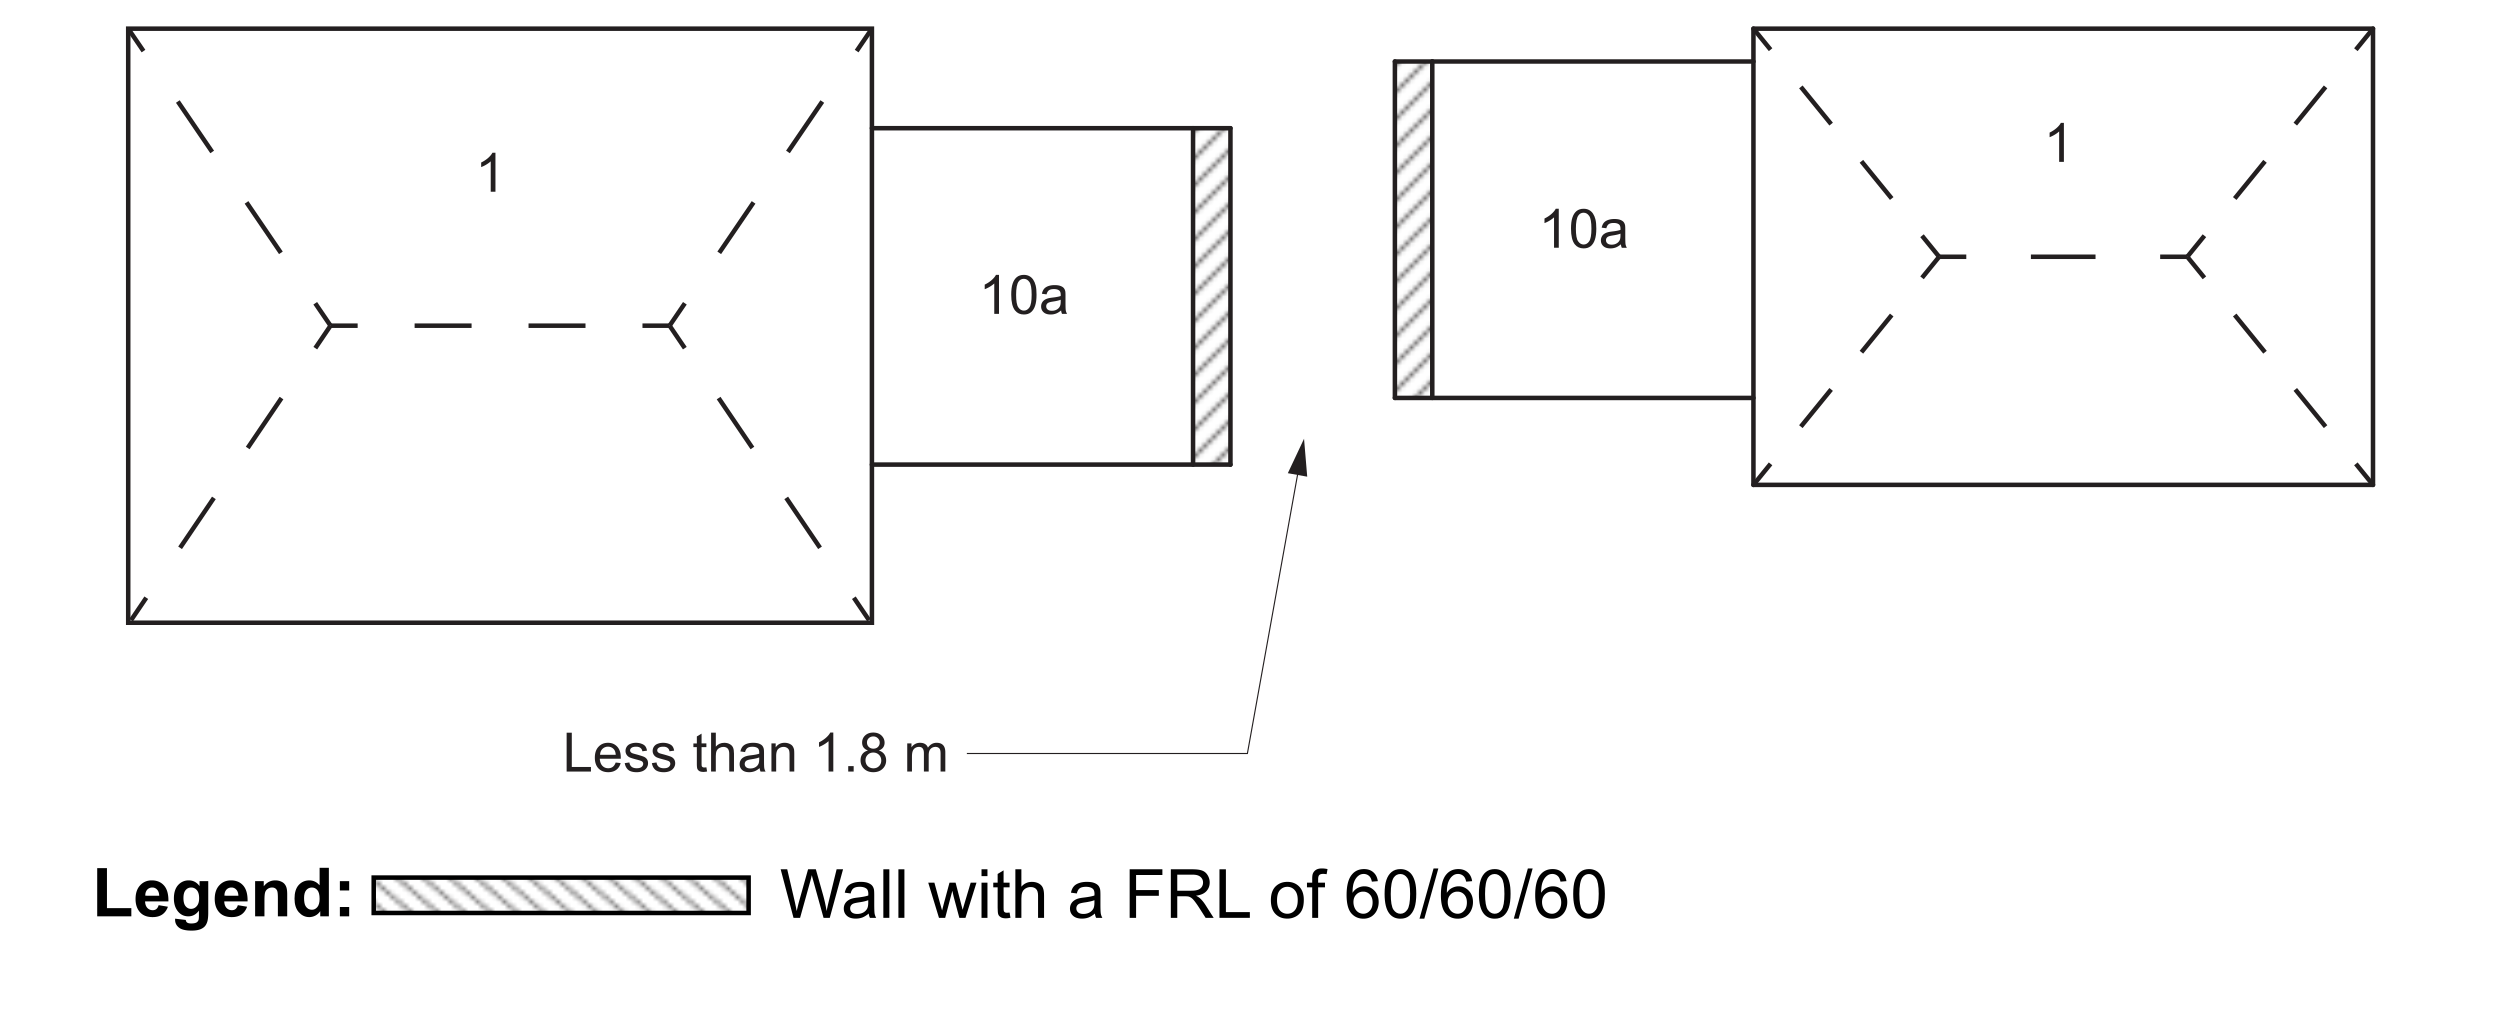<svg xmlns="http://www.w3.org/2000/svg" xmlns:xlink="http://www.w3.org/1999/xlink" width="737.013" height="298.335" viewBox="0 0 552.76 223.751" version="1.2" id="svg1600"><defs id="defs1357"><g id="g1181"><symbol overflow="visible" id="glyph0-0"><path d="M1.5 0v-7.5h6V0zm.188-.188h5.625v-7.125H1.688zm0 0" id="path1067"/></symbol><symbol overflow="visible" id="glyph0-1"><path d="M4.47 0H3.42v-6.72a6.292 6.292 0 0 1-1.016.736 6.258 6.258 0 0 1-1.094.53v-1.015a6.69 6.69 0 0 0 1.532-1c.445-.393.765-.78.953-1.155h.672zm0 0" id="path1070"/></symbol><symbol overflow="visible" id="glyph0-2"><path d="M.5-4.234c0-1.02.102-1.836.313-2.454.207-.625.515-1.1.92-1.437.415-.332.94-.5 1.564-.5.457 0 .86.094 1.203.28.352.19.645.462.875.814.227.343.406.764.53 1.264.126.5.19 1.18.19 2.032 0 1.01-.107 1.824-.314 2.437-.198.617-.507 1.094-.92 1.438-.407.337-.93.5-1.563.5-.824 0-1.477-.296-1.953-.89C.78-1.457.5-2.617.5-4.234zm1.078 0c0 1.406.164 2.343.5 2.812.332.47.738.703 1.22.703.487 0 .893-.233 1.218-.702.332-.47.5-1.406.5-2.812 0-1.414-.168-2.352-.5-2.813-.325-.47-.735-.703-1.235-.703-.48 0-.866.203-1.155.61-.367.523-.547 1.492-.547 2.906zm0 0" id="path1073"/></symbol><symbol overflow="visible" id="glyph0-3"><path d="M4.86-.766c-.4.336-.778.57-1.14.704A3.284 3.284 0 0 1 2.56.14c-.687 0-1.214-.163-1.578-.5C.617-.69.438-1.116.438-1.64c0-.3.066-.58.203-.83a1.56 1.56 0 0 1 .547-.608c.227-.156.485-.27.766-.344.195-.062.508-.117.938-.172.844-.094 1.47-.21 1.876-.36v-.265c0-.436-.102-.74-.297-.92-.275-.227-.673-.344-1.204-.344-.493 0-.856.09-1.094.265-.242.17-.418.47-.53.907l-1.033-.14c.093-.438.25-.79.468-1.063.22-.27.53-.476.938-.625.406-.145.875-.22 1.406-.22.53 0 .96.063 1.297.188.33.125.577.28.733.47.156.186.266.43.328.718.032.18.048.5.048.968v1.407c0 .98.02 1.602.063 1.86.05.262.145.512.282.75h-1.11a2.316 2.316 0 0 1-.203-.766zm-.094-2.36c-.387.157-.96.294-1.72.407-.437.064-.745.138-.92.22a.94.94 0 0 0-.423.328.91.91 0 0 0-.14.5c0 .28.1.516.312.703.22.19.53.282.938.282.406 0 .765-.085 1.078-.265.32-.176.555-.422.704-.735.113-.238.172-.585.172-1.046zm0 0" id="path1076"/></symbol><symbol overflow="visible" id="glyph0-4"><path d="M.875 0v-8.594h1.14v7.578H6.25V0zm0 0" id="path1079"/></symbol><symbol overflow="visible" id="glyph0-5"><path d="M5.047-2l1.094.125c-.167.637-.484 1.133-.952 1.484-.47.355-1.063.53-1.782.53-.906 0-1.633-.28-2.172-.843-.53-.563-.796-1.348-.796-2.36 0-1.04.27-1.847.812-2.42.54-.583 1.238-.876 2.094-.876.832 0 1.508.282 2.03.844.532.563.798 1.36.798 2.39v.282h-4.64c.038.688.234 1.215.577 1.578.343.356.773.532 1.296.532.383 0 .71-.098.985-.297.282-.208.5-.532.657-.97zM1.594-3.703h3.468c-.042-.53-.17-.926-.39-1.188A1.644 1.644 0 0 0 3.36-5.5a1.71 1.71 0 0 0-1.235.484c-.324.325-.5.762-.53 1.313zm0 0" id="path1082"/></symbol><symbol overflow="visible" id="glyph0-6"><path d="M.375-1.86l1.03-.156c.064.418.224.735.486.954.27.218.65.328 1.14.328.478 0 .833-.094 1.064-.282.238-.195.36-.43.36-.703a.642.642 0 0 0-.313-.56c-.148-.095-.507-.212-1.077-.36-.774-.196-1.31-.364-1.61-.5a1.61 1.61 0 0 1-.672-.594 1.56 1.56 0 0 1-.233-.844 1.678 1.678 0 0 1 .703-1.36c.164-.113.39-.21.672-.296.28-.082.586-.125.922-.125.476 0 .898.075 1.265.22.374.136.648.324.827.562.176.242.297.558.36.953l-1.03.14a1.085 1.085 0 0 0-.408-.734c-.22-.186-.54-.28-.954-.28-.48 0-.824.086-1.03.25-.212.156-.313.344-.313.563 0 .136.04.257.125.36.093.116.226.21.406.28.1.043.414.133.937.266.75.21 1.27.374 1.564.5.29.124.52.307.687.546.165.242.25.543.25.906 0 .355-.104.687-.31 1-.2.305-.493.543-.876.72-.387.163-.824.25-1.313.25-.81 0-1.432-.165-1.858-.5-.418-.345-.684-.845-.797-1.5zm0 0" id="path1085"/></symbol><symbol overflow="visible" id="glyph0-8"><path d="M3.094-.938l.156.922c-.305.063-.57.094-.797.094-.387 0-.683-.058-.89-.172a1.1 1.1 0 0 1-.454-.484C1.022-.773.983-1.19.983-1.828v-3.578H.22v-.813h.764v-1.546L2.03-8.39v2.17h1.064v.814H2.03v3.64c0 .305.017.496.048.58.04.084.102.15.188.202.082.054.203.078.36.078.124 0 .28-.008.468-.03zm0 0" id="path1091"/></symbol><symbol overflow="visible" id="glyph0-9"><path d="M.797 0v-8.594h1.047v3.078c.488-.562 1.11-.843 1.86-.843.468 0 .866.094 1.202.282.344.18.586.43.735.75.145.312.22.777.22 1.39V0H4.81v-3.938c0-.53-.117-.914-.343-1.156-.232-.238-.556-.36-.97-.36-.313 0-.61.087-.89.25-.274.157-.47.376-.594.657-.118.274-.172.652-.172 1.14V0zm0 0" id="path1094"/></symbol><symbol overflow="visible" id="glyph0-10"><path d="M.797 0v-6.22h.937v.876C2.19-6.02 2.852-6.36 3.72-6.36c.374 0 .717.07 1.03.204.32.136.563.312.72.53.155.22.264.478.327.767.03.2.047.544.047 1.032V0H4.797v-3.78c0-.44-.043-.76-.125-.97a1.04 1.04 0 0 0-.438-.5 1.345 1.345 0 0 0-.734-.203c-.45 0-.84.148-1.172.437-.324.282-.484.82-.484 1.61V0zm0 0" id="path1097"/></symbol><symbol overflow="visible" id="glyph0-11"><path d="M1.094 0v-1.203h1.203V0zm0 0" id="path1100"/></symbol><symbol overflow="visible" id="glyph0-12"><path d="M2.125-4.656c-.438-.164-.766-.395-.984-.688C.93-5.644.83-6 .83-6.406c0-.625.223-1.15.672-1.578.457-.426 1.055-.64 1.797-.64.75 0 1.35.218 1.812.655.456.44.687.97.687 1.595 0 .398-.106.742-.313 1.03-.21.294-.527.525-.953.69.532.167.93.444 1.204.827.27.387.407.844.407 1.375A2.46 2.46 0 0 1 5.36-.61c-.512.5-1.196.75-2.048.75-.843 0-1.527-.25-2.046-.75-.524-.5-.782-1.124-.782-1.874 0-.563.14-1.032.422-1.407.29-.376.696-.63 1.22-.766zm-.22-1.797c0 .406.13.742.392 1 .27.262.613.39 1.03.39.407 0 .74-.125 1-.375.26-.257.392-.578.392-.953a1.3 1.3 0 0 0-.407-.97 1.37 1.37 0 0 0-1-.406c-.407 0-.747.133-1.016.39-.262.263-.39.57-.39.923zm-.327 3.97c0 .303.067.592.203.874.146.282.36.5.642.657.28.156.582.234.906.234.5 0 .91-.16 1.235-.483.332-.32.5-.734.5-1.234 0-.508-.168-.93-.5-1.266-.336-.332-.758-.5-1.266-.5-.5 0-.914.168-1.235.5-.324.324-.484.73-.484 1.22zm0 0" id="path1103"/></symbol><symbol overflow="visible" id="glyph0-13"><path d="M.797 0v-6.22h.937v.876c.196-.312.457-.554.782-.734.32-.188.69-.28 1.11-.28.456 0 .83.092 1.124.28.3.187.508.453.625.797.5-.72 1.14-1.08 1.922-1.08.625 0 1.098.173 1.422.516.33.336.5.86.5 1.578V0H8.17v-3.922c0-.414-.04-.72-.11-.906a.866.866 0 0 0-.36-.453 1.17 1.17 0 0 0-.64-.173 1.49 1.49 0 0 0-1.093.437c-.282.293-.423.762-.423 1.407V0H4.484v-4.047c0-.47-.09-.816-.265-1.047-.17-.238-.447-.36-.83-.36-.304 0-.578.08-.828.235-.25.157-.433.388-.546.69-.118.303-.172.733-.172 1.296V0zm0 0" id="path1106"/></symbol><symbol overflow="visible" id="glyph1-0"><path d="M1.875 0v-9.375h7.5V0zm.234-.234h7.03V-9.14H2.11zm0 0" id="path1109"/></symbol><symbol overflow="visible" id="glyph1-1"><path d="M1.156 0v-10.656h2.157v8.844h5.39V0zm0 0" id="path1112"/></symbol><symbol overflow="visible" id="glyph1-2"><path d="M5.578-2.47l2.047.345c-.262.75-.68 1.324-1.25 1.72C5.812-.02 5.102.17 4.25.17c-1.355 0-2.355-.442-3-1.328C.727-1.863.47-2.754.47-3.828c0-1.29.335-2.3 1.014-3.03.676-.728 1.532-1.095 2.563-1.095 1.156 0 2.066.387 2.734 1.156.665.762.986 1.93.954 3.5H2.578c.02.617.188 1.094.5 1.438.32.337.72.5 1.188.5.32 0 .593-.085.812-.265.22-.176.383-.457.5-.844zm.125-2.092c-.023-.594-.18-1.04-.47-1.344a1.405 1.405 0 0 0-1.06-.47c-.45 0-.825.165-1.126.485-.293.335-.434.777-.422 1.327zm0 0" id="path1115"/></symbol><symbol overflow="visible" id="glyph1-3"><path d="M.89.516l2.344.28c.04.27.133.458.282.563.187.144.492.218.92.218.533 0 .93-.078 1.205-.234a1.11 1.11 0 0 0 .407-.516c.062-.18.094-.496.094-.953v-1.14C5.524-.423 4.75 0 3.814 0 2.77 0 1.94-.44 1.328-1.328c-.48-.695-.72-1.567-.72-2.61 0-1.3.314-2.296.94-2.984.632-.687 1.413-1.03 2.343-1.03.97 0 1.766.42 2.39 1.264V-7.78h1.923v6.983C8.203.117 8.125.8 7.97 1.25c-.15.457-.36.816-.642 1.078-.273.258-.637.46-1.094.61-.45.144-1.023.218-1.718.218-1.325 0-2.262-.23-2.813-.687C1.148 2.02.875 1.452.875.765.875.69.88.61.89.516zm1.83-4.563c0 .824.16 1.43.483 1.813.32.386.72.578 1.188.578.5 0 .923-.196 1.266-.594.352-.395.532-.977.532-1.75 0-.8-.168-1.395-.5-1.78a1.595 1.595 0 0 0-1.266-.595c-.492 0-.9.195-1.22.578-.323.375-.483.96-.483 1.75zm0 0" id="path1118"/></symbol><symbol overflow="visible" id="glyph1-4"><path d="M8.156 0H6.094v-3.97c0-.842-.047-1.382-.14-1.624a1.13 1.13 0 0 0-.423-.578 1.265 1.265 0 0 0-.718-.203c-.355 0-.67.102-.953.297-.282.187-.477.445-.58.766-.104.324-.155.92-.155 1.796V0H1.062v-7.78H2.97v1.14c.675-.876 1.53-1.313 2.56-1.313.458 0 .876.086 1.25.25.376.156.657.367.845.625.195.25.332.54.406.86.083.323.126.788.126 1.39zm0 0" id="path1121"/></symbol><symbol overflow="visible" id="glyph1-5"><path d="M8.203 0H6.297v-1.14c-.313.45-.688.78-1.125 1-.43.206-.86.312-1.297.312-.898 0-1.668-.36-2.313-1.078C.926-1.626.61-2.63.61-3.922c0-1.312.304-2.312.92-3 .626-.687 1.41-1.03 2.36-1.03.876 0 1.63.358 2.266 1.077v-3.86h2.047zM2.72-4.063c0 .836.112 1.438.342 1.813.333.53.797.797 1.39.797.47 0 .868-.195 1.204-.594.332-.406.5-1.008.5-1.812 0-.894-.164-1.535-.484-1.92-.324-.396-.734-.595-1.234-.595-.493 0-.903.195-1.235.578-.324.387-.484.965-.484 1.734zm0 0" id="path1124"/></symbol><symbol overflow="visible" id="glyph1-6"><path d="M1.47-5.72v-2.06h2.06v2.06zm0 5.72v-2.063h2.06V0zm0 0" id="path1127"/></symbol><symbol overflow="visible" id="glyph2-0"><path d="M1.875 0v-9.375h7.5V0zm.234-.234h7.03V-9.14H2.11zm0 0" id="path1130"/></symbol><symbol overflow="visible" id="glyph2-1"><path d="M3.03 0L.19-10.734H1.64l1.64 7.03c.165.743.318 1.477.454 2.204.27-1.145.43-1.805.485-1.984l2.03-7.25h1.72L9.5-5.297c.383 1.344.664 2.61.844 3.797a51.53 51.53 0 0 1 .53-2.344l1.688-6.89h1.422L11.047 0H9.672L7.406-8.188a26.1 26.1 0 0 1-.328-1.25c-.117.493-.22.907-.312 1.25L4.484 0zm0 0" id="path1133"/></symbol><symbol overflow="visible" id="glyph2-2"><path d="M6.063-.953c-.493.406-.96.7-1.407.875-.45.164-.933.25-1.453.25-.855 0-1.512-.207-1.97-.625-.46-.414-.686-.945-.686-1.594 0-.383.082-.734.25-1.047.176-.312.406-.562.687-.75.282-.195.598-.344.954-.437.25-.072.64-.142 1.17-.204 1.064-.125 1.845-.274 2.345-.454.008-.175.016-.29.016-.343 0-.54-.126-.923-.376-1.142-.344-.29-.844-.437-1.5-.437-.625 0-1.09.11-1.39.33-.294.21-.51.59-.642 1.14L.766-5.564c.113-.55.304-.992.578-1.328.27-.344.66-.602 1.172-.782.507-.187 1.097-.28 1.765-.28.665 0 1.204.077 1.61.233.415.157.723.357.923.595.195.23.332.527.406.89.038.23.06.637.06 1.22v1.75c0 1.23.025 2.007.08 2.328.062.324.175.636.343.937H6.328a2.728 2.728 0 0 1-.266-.953zm-.11-2.953c-.48.2-1.2.367-2.156.5-.543.086-.93.172-1.156.265-.218.093-.39.234-.515.42a1.158 1.158 0 0 0-.172.626c0 .356.13.653.39.89.27.23.66.345 1.173.345.507 0 .96-.11 1.36-.328.394-.226.686-.535.874-.92.133-.29.203-.728.203-1.314zm0 0" id="path1136"/></symbol><symbol overflow="visible" id="glyph2-3"><path d="M.953 0v-10.734H2.28V0zm0 0" id="path1139"/></symbol><symbol overflow="visible" id="glyph2-5"><path d="M2.422 0L.047-7.78h1.36l1.234 4.5.47 1.655.406-1.594L4.75-7.78h1.344l1.172 4.514.39 1.485.438-1.5 1.344-4.5h1.28L8.282 0H6.923l-1.25-4.656-.297-1.328L3.797 0zm0 0" id="path1145"/></symbol><symbol overflow="visible" id="glyph2-6"><path d="M1-9.22v-1.514h1.313v1.515zM1 0v-7.78h1.313V0zm0 0" id="path1148"/></symbol><symbol overflow="visible" id="glyph2-7"><path d="M3.875-1.172l.188 1.156c-.375.082-.71.125-1 .125-.48 0-.856-.08-1.126-.235-.26-.156-.445-.352-.546-.594-.105-.25-.156-.768-.156-1.56v-4.47H.266v-1.03h.968v-1.923l1.313-.797v2.72h1.328v1.03H2.547v4.547c0 .375.02.62.062.734.05.107.128.19.234.25.1.064.25.095.437.095.158 0 .353-.016.595-.047zm0 0" id="path1151"/></symbol><symbol overflow="visible" id="glyph2-8"><path d="M.984 0v-10.734h1.329v3.843c.613-.708 1.39-1.063 2.328-1.063.57 0 1.07.117 1.5.344.426.23.727.544.907.938.187.4.28.98.28 1.75V0H6v-4.922c0-.664-.14-1.144-.422-1.437-.28-.3-.687-.452-1.22-.452-.385 0-.75.1-1.092.296-.344.2-.59.477-.735.83-.147.342-.217.823-.217 1.436V0zm0 0" id="path1154"/></symbol><symbol overflow="visible" id="glyph2-9"><path d="M1.234 0v-10.734H8.47v1.265H2.655v3.33h5.03l.002 1.265H2.655V0zm0 0" id="path1157"/></symbol><symbol overflow="visible" id="glyph2-10"><path d="M1.172 0v-10.734h4.766c.957 0 1.687.1 2.187.296.5.188.895.528 1.188 1.016.3.492.453 1.027.453 1.61 0 .76-.25 1.406-.75 1.937-.493.523-1.25.852-2.282.984.375.187.66.37.86.546.414.375.812.852 1.187 1.422L10.64 0H8.86L7.437-2.234a18.852 18.852 0 0 0-1.032-1.47c-.273-.343-.51-.58-.718-.718a1.973 1.973 0 0 0-.64-.297 4.823 4.823 0 0 0-.798-.046H2.594V0zm1.422-6h3.062c.645 0 1.15-.066 1.516-.203.375-.133.656-.348.844-.64.187-.29.28-.614.28-.97 0-.5-.187-.91-.562-1.234-.367-.332-.945-.5-1.734-.5H2.594zm0 0" id="path1160"/></symbol><symbol overflow="visible" id="glyph2-11"><path d="M1.094 0v-10.734h1.422v9.468h5.296V0zm0 0" id="path1163"/></symbol><symbol overflow="visible" id="glyph2-12"><path d="M.5-3.89c0-1.438.398-2.505 1.203-3.204.664-.57 1.477-.86 2.438-.86 1.07 0 1.946.352 2.626 1.048C7.44-6.206 7.78-5.238 7.78-4c0 1-.15 1.79-.452 2.36A3.133 3.133 0 0 1 6.016-.298a3.86 3.86 0 0 1-1.875.47c-1.085 0-1.964-.35-2.64-1.048C.832-1.57.5-2.578.5-3.89zm1.36 0c0 1 .21 1.75.64 2.25a2.1 2.1 0 0 0 1.64.734 2.09 2.09 0 0 0 1.64-.75c.44-.5.657-1.258.657-2.282 0-.957-.218-1.68-.656-2.17a2.09 2.09 0 0 0-1.64-.75c-.656 0-1.202.245-1.64.733-.43.492-.64 1.234-.64 2.234zm0 0" id="path1166"/></symbol><symbol overflow="visible" id="glyph2-13"><path d="M1.297 0v-6.75H.14v-1.03h1.157v-.83c0-.52.047-.906.14-1.156a1.74 1.74 0 0 1 .672-.828c.32-.22.77-.328 1.343-.328.375 0 .785.047 1.235.14l-.204 1.14a4.207 4.207 0 0 0-.765-.077c-.408 0-.697.09-.86.267-.17.168-.25.484-.25.953v.72h1.515v1.03H2.61V0zm0 0" id="path1169"/></symbol><symbol overflow="visible" id="glyph2-14"><path d="M7.47-8.11L6.155-8c-.117-.52-.28-.898-.5-1.14a1.737 1.737 0 0 0-1.312-.563c-.43 0-.797.12-1.11.36-.418.304-.746.745-.984 1.327-.242.575-.367 1.403-.375 2.485.313-.49.695-.85 1.156-1.08.47-.238.954-.36 1.454-.36.875 0 1.618.325 2.235.97.624.648.936 1.484.936 2.516 0 .68-.148 1.308-.437 1.89A3.258 3.258 0 0 1 6.015-.266c-.5.3-1.075.454-1.72.454-1.105 0-2.007-.4-2.702-1.204C.906-1.828.562-3.164.562-5.03c0-2.072.383-3.58 1.157-4.517.663-.82 1.565-1.234 2.702-1.234.844 0 1.53.24 2.062.717.54.47.868 1.122.985 1.954zM2.077-3.483c0 .46.094.898.28 1.312.197.418.47.735.814.953a2.1 2.1 0 0 0 1.094.314c.562 0 1.04-.223 1.437-.672.406-.445.61-1.055.61-1.828 0-.74-.2-1.32-.594-1.75a1.97 1.97 0 0 0-1.5-.64 2.04 2.04 0 0 0-1.517.64c-.418.43-.625.984-.625 1.672zm0 0" id="path1172"/></symbol><symbol overflow="visible" id="glyph2-15"><path d="M.625-5.297c0-1.27.13-2.29.39-3.062.258-.77.645-1.363 1.157-1.78.52-.426 1.172-.64 1.953-.64.57 0 1.078.12 1.516.358.438.23.798.563 1.08 1 .28.43.5.96.655 1.594.164.625.25 1.47.25 2.53 0 1.263-.133 2.282-.39 3.064-.262.773-.653 1.37-1.173 1.796-.51.418-1.156.625-1.937.625-1.03 0-1.844-.374-2.438-1.125C.978-1.82.625-3.272.625-5.298zm1.36 0c0 1.762.202 2.934.61 3.516.413.585.925.874 1.53.874.602 0 1.11-.29 1.516-.875.415-.583.626-1.755.626-3.517 0-1.77-.21-2.94-.625-3.516-.406-.582-.917-.874-1.53-.874-.606 0-1.09.257-1.454.765-.45.656-.672 1.867-.672 3.625zm0 0" id="path1175"/></symbol><symbol overflow="visible" id="glyph2-16"><path d="M0 .188l3.11-11.11H4.17L1.062.188zm0 0" id="path1178"/></symbol></g><clipPath id="clip1"><path d="M263.79 28.348h8.265v74.382h-8.266zm0 0" id="path1183"/></clipPath><clipPath id="clip2"><path id="rect1186" d="M0 0h72v72H0z"/></clipPath><g id="surface45930" clip-path="url(#clip2)" fill="none" stroke-width=".5" stroke-linejoin="round" stroke="#221f1f"><path d="M0 0l18 18" transform="translate(-6 60)" id="path1189"/><path d="M0 0l24 24" transform="translate(-6 54)" id="path1191"/><path d="M0 0l30 30" transform="translate(-6 48)" id="path1193"/><path d="M0 0l36 36" transform="translate(-6 42)" id="path1195"/><path d="M0 0l42 42" transform="translate(-6 36)" id="path1197"/><path d="M0 0l48 48" transform="translate(-6 30)" id="path1199"/><path d="M0 0l54 54" transform="translate(-6 24)" id="path1201"/><path d="M0 0l60 60" transform="translate(-6 18)" id="path1203"/><path d="M0 0l66 66" transform="translate(-6 12)" id="path1205"/><path d="M0 0l72 72" transform="translate(-6 6)" id="path1207"/><path d="M0 0l78 78" transform="translate(-6)" id="path1209"/><path d="M0 0l84 84" transform="translate(-6 -6)" id="path1211"/><path d="M0 0l78 78" transform="translate(0 -6)" id="path1213"/><path d="M0 0l72 72" transform="translate(6 -6)" id="path1215"/><path d="M0 0l66 66" transform="translate(12 -6)" id="path1217"/><path d="M0 0l60 60" transform="translate(18 -6)" id="path1219"/><path d="M0 0l54 54" transform="translate(24 -6)" id="path1221"/><path d="M0 0l48 48" transform="translate(30 -6)" id="path1223"/><path d="M0 0l42 42" transform="translate(36 -6)" id="path1225"/><path d="M0 0l36 36" transform="translate(42 -6)" id="path1227"/><path d="M0 0l30 30" transform="translate(48 -6)" id="path1229"/><path d="M0 0l42 42" transform="translate(46 -14)" id="path1231"/><path d="M0 0l36 36" transform="translate(52 -14)" id="path1233"/><path d="M0 0l30 30" transform="translate(58 -14)" id="path1235"/></g><pattern id="pattern0" patternUnits="userSpaceOnUse" width="72" height="72" patternTransform="matrix(1 0 0 -1 237.945 541.075)"><use xlink:href="#surface45930" id="use1238"/></pattern><clipPath id="clip3"><path d="M308.422 13.598h8.265V87.98h-8.265zm0 0" id="path1241"/></clipPath><clipPath id="clip4"><path id="rect1244" d="M0 0h72v72H0z"/></clipPath><g id="surface45933" clip-path="url(#clip4)" fill="none" stroke-width=".5" stroke-linejoin="round" stroke="#221f1f"><path d="M0 0l18 18" transform="translate(-6 60)" id="path1247"/><path d="M0 0l24 24" transform="translate(-6 54)" id="path1249"/><path d="M0 0l30 30" transform="translate(-6 48)" id="path1251"/><path d="M0 0l36 36" transform="translate(-6 42)" id="path1253"/><path d="M0 0l42 42" transform="translate(-6 36)" id="path1255"/><path d="M0 0l48 48" transform="translate(-6 30)" id="path1257"/><path d="M0 0l54 54" transform="translate(-6 24)" id="path1259"/><path d="M0 0l60 60" transform="translate(-6 18)" id="path1261"/><path d="M0 0l66 66" transform="translate(-6 12)" id="path1263"/><path d="M0 0l72 72" transform="translate(-6 6)" id="path1265"/><path d="M0 0l78 78" transform="translate(-6)" id="path1267"/><path d="M0 0l84 84" transform="translate(-6 -6)" id="path1269"/><path d="M0 0l78 78" transform="translate(0 -6)" id="path1271"/><path d="M0 0l72 72" transform="translate(6 -6)" id="path1273"/><path d="M0 0l66 66" transform="translate(12 -6)" id="path1275"/><path d="M0 0l60 60" transform="translate(18 -6)" id="path1277"/><path d="M0 0l54 54" transform="translate(24 -6)" id="path1279"/><path d="M0 0l48 48" transform="translate(30 -6)" id="path1281"/><path d="M0 0l42 42" transform="translate(36 -6)" id="path1283"/><path d="M0 0l36 36" transform="translate(42 -6)" id="path1285"/><path d="M0 0l30 30" transform="translate(48 -6)" id="path1287"/><path d="M0 0l42 42" transform="translate(46 -14)" id="path1289"/><path d="M0 0l36 36" transform="translate(52 -14)" id="path1291"/><path d="M0 0l30 30" transform="translate(58 -14)" id="path1293"/></g><pattern id="pattern1" patternUnits="userSpaceOnUse" width="72" height="72" patternTransform="matrix(1 0 0 -1 282.575 526.327)"><use xlink:href="#surface45933" id="use1296"/></pattern><clipPath id="clip5"><path d="M82.63 194.04h82.893v7.823H82.63zm0 0" id="path1299"/></clipPath><clipPath id="clip6"><path id="rect1302" d="M0 0h60v71H0z"/></clipPath><g id="surface45936" clip-path="url(#clip6)" fill="none" stroke-width=".5" stroke-linejoin="round" stroke="#211f1f"><path d="M0 .002l18 18" transform="matrix(.833 0 0 .986 -5 59.166)" id="path1305"/><path d="M0 0l24 24.002" transform="matrix(.833 0 0 .986 -5 53.25)" id="path1307"/><path d="M0 0L30 30" transform="matrix(.833 0 0 .986 -5 47.333)" id="path1309"/><path d="M0 .002l36 36" transform="matrix(.833 0 0 .986 -5 41.416)" id="path1311"/><path d="M0 0l42 42.002" transform="matrix(.833 0 0 .986 -5 35.5)" id="path1313"/><path d="M0 0L48 48" transform="matrix(.833 0 0 .986 -5 29.583)" id="path1315"/><path d="M0 .002l54 54" transform="matrix(.833 0 0 .986 -5 23.666)" id="path1317"/><path d="M0 0l60 60.002" transform="matrix(.833 0 0 .986 -5 17.75)" id="path1319"/><path d="M0 0L66 66" transform="matrix(.833 0 0 .986 -5 11.833)" id="path1321"/><path d="M0 .002l72 72" transform="matrix(.833 0 0 .986 -5 5.916)" id="path1323"/><path d="M0 0l78 78.002" transform="matrix(.833 0 0 .986 -5 0)" id="path1325"/><path d="M0-.002L84 84" transform="matrix(.833 0 0 .986 -5 -5.916)" id="path1327"/><path d="M0-.002l78 78" transform="matrix(.833 0 0 .986 0 -5.916)" id="path1329"/><path d="M0-.002l72 72" transform="matrix(.833 0 0 .986 5 -5.916)" id="path1331"/><path d="M0-.002L66 66" transform="matrix(.833 0 0 .986 10 -5.916)" id="path1333"/><path d="M0-.002L60 60" transform="matrix(.833 0 0 .986 15 -5.916)" id="path1335"/><path d="M0-.002l54 54" transform="matrix(.833 0 0 .986 20 -5.916)" id="path1337"/><path d="M0-.002L48 48" transform="matrix(.833 0 0 .986 25 -5.916)" id="path1339"/><path d="M0-.002L42 42" transform="matrix(.833 0 0 .986 30 -5.916)" id="path1341"/><path d="M0-.002l36 36" transform="matrix(.833 0 0 .986 35 -5.916)" id="path1343"/><path d="M0-.002L30 30" transform="matrix(.833 0 0 .986 40 -5.916)" id="path1345"/><path d="M-.002 0l42 41.998" transform="matrix(.833 0 0 .986 38.334 -13.806)" id="path1347"/><path d="M-.002 0l36 36" transform="matrix(.833 0 0 .986 43.334 -13.806)" id="path1349"/><path d="M-.002 0l30 30" transform="matrix(.833 0 0 .986 48.334 -13.806)" id="path1351"/></g><pattern id="pattern2" patternUnits="userSpaceOnUse" width="60" height="71" patternTransform="matrix(0 .997 .991 0 -16225.6 -1551.86)"><use xlink:href="#surface45936" id="use1354"/></pattern></defs><g id="surface45926"><g id="g1365" fill="#231f20"><use xlink:href="#glyph0-1" x="216.415" y="69.398" id="use1359"/><use xlink:href="#glyph0-2" x="223.087" y="69.398" id="use1361"/><use xlink:href="#glyph0-3" x="229.759" y="69.398" id="use1363"/></g><g id="g1369" fill="#231f20"><use xlink:href="#glyph0-1" x="105.079" y="42.398" id="use1367"/></g><g id="g1401" fill="#231f20"><use xlink:href="#glyph0-4" x="124.411" y="170.595" id="use1371"/><use xlink:href="#glyph0-5" x="131.083" y="170.595" id="use1373"/><use xlink:href="#glyph0-6" x="137.755" y="170.595" id="use1375"/><use xlink:href="#glyph0-6" x="143.755" y="170.595" id="use1377"/><use xlink:href="#glyph0-7" x="149.755" y="170.595" id="use1379"/><use xlink:href="#glyph0-8" x="153.091" y="170.595" id="use1381"/><use xlink:href="#glyph0-9" x="156.427" y="170.595" id="use1383"/><use xlink:href="#glyph0-3" x="163.099" y="170.595" id="use1385"/><use xlink:href="#glyph0-10" x="169.771" y="170.595" id="use1387"/><use xlink:href="#glyph0-7" x="176.443" y="170.595" id="use1389"/><use xlink:href="#glyph0-1" x="179.779" y="170.595" id="use1391"/><use xlink:href="#glyph0-11" x="186.451" y="170.595" id="use1393"/><use xlink:href="#glyph0-12" x="189.787" y="170.595" id="use1395"/><use xlink:href="#glyph0-7" x="196.459" y="170.595" id="use1397"/><use xlink:href="#glyph0-13" x="199.795" y="170.595" id="use1399"/></g><g id="g1409" fill="#231f20"><use xlink:href="#glyph0-1" x="340.183" y="54.782" id="use1403"/><use xlink:href="#glyph0-2" x="346.855" y="54.782" id="use1405"/><use xlink:href="#glyph0-3" x="353.527" y="54.782" id="use1407"/></g><g id="g1413" fill="#231f20"><use xlink:href="#glyph0-1" x="451.867" y="35.786" id="use1411"/></g><path d="M287.152 103.547l-11.347 63.05h-62.028" id="path1415" fill="none" stroke-width=".25" stroke="#231f20" stroke-miterlimit="10"/><path d="M284.742 104.625l3.586-7.617.703 8.387zm0 0" id="path1417" fill="#231f20"/><path d="M28.348 86.06h164.437v131.355H28.348zm0 0" transform="matrix(1 0 0 -1 0 223.75)" id="path1419" fill="none" stroke-linecap="round" stroke="#231f20" stroke-miterlimit="10"/><path d="M-.002 0v74.383" transform="matrix(1 0 0 -1 263.79 102.73)" id="path1421" fill="none" stroke-linecap="round" stroke="#231f20" stroke-miterlimit="10"/><path d="M0 0h71.005" transform="matrix(1 0 0 -1 192.784 28.346)" id="path1423" fill="none" stroke-linecap="round" stroke="#231f20" stroke-miterlimit="10"/><path d="M0 0v74.383" transform="matrix(1 0 0 -1 272.056 102.73)" id="path1425" fill="none" stroke-linecap="round" stroke="#231f20" stroke-miterlimit="10"/><path d="M-.002 0h8.266" transform="matrix(1 0 0 -1 263.79 28.346)" id="path1427" fill="none" stroke-linecap="round" stroke="#231f20" stroke-miterlimit="10"/><path d="M0 0h79.27" transform="matrix(1 0 0 -1 192.784 102.73)" id="path1429" fill="none" stroke-linecap="round" stroke="#231f20" stroke-miterlimit="10"/><path d="M-.002.002v74.383" transform="matrix(1 0 0 -1 316.685 87.982)" id="path1431" fill="none" stroke-linecap="round" stroke="#231f20" stroke-miterlimit="10"/><path d="M0 0h-71.01" transform="matrix(1 0 0 -1 387.692 13.598)" id="path1433" fill="none" stroke-linecap="round" stroke="#231f20" stroke-miterlimit="10"/><path d="M-.002.002v74.383" transform="matrix(1 0 0 -1 308.42 87.982)" id="path1435" fill="none" stroke-linecap="round" stroke="#231f20" stroke-miterlimit="10"/><path d="M-.002 0h-8.266" transform="matrix(1 0 0 -1 316.685 13.598)" id="path1437" fill="none" stroke-linecap="round" stroke="#231f20" stroke-miterlimit="10"/><path d="M0 .002h-79.27" transform="matrix(1 0 0 -1 387.692 87.982)" id="path1439" fill="none" stroke-linecap="round" stroke="#231f20" stroke-miterlimit="10"/><path d="M0 0h136.987" transform="matrix(1 0 0 -1 387.692 6.335)" id="path1441" fill="none" stroke-linecap="round" stroke="#231f20" stroke-miterlimit="10"/><path d="M0 0v-100.876" transform="matrix(1 0 0 -1 524.68 6.335)" id="path1443" fill="none" stroke-linecap="round" stroke="#231f20" stroke-miterlimit="10"/><path d="M0 0h-136.988" transform="matrix(1 0 0 -1 524.68 107.212)" id="path1445" fill="none" stroke-linecap="round" stroke="#231f20" stroke-miterlimit="10"/><path d="M0 0v100.876" transform="matrix(1 0 0 -1 387.692 107.212)" id="path1447" fill="none" stroke-linecap="round" stroke="#231f20" stroke-miterlimit="10"/><path d="M0 .002h6" transform="matrix(1 0 0 -1 73.078 72.013)" id="path1449" fill="none" stroke="#231f20" stroke-miterlimit="10"/><path d="M0 .002h44.08" transform="matrix(1 0 0 -1 91.673 72.013)" id="path1451" fill="none" stroke="#231f20" stroke-dasharray="12.595,12.595" stroke-miterlimit="10"/><path d="M0 .002h6" transform="matrix(1 0 0 -1 142.052 72.013)" id="path1453" fill="none" stroke="#231f20" stroke-miterlimit="10"/><path d="M0 .002L-3.38 4.96" transform="matrix(1 0 0 -1 73.078 72.013)" id="path1455" fill="none" stroke="#231f20" stroke-miterlimit="10"/><path d="M0 0l-26.582 39.03" transform="matrix(1 0 0 -1 62.105 55.902)" id="path1457" fill="none" stroke="#231f20" stroke-dasharray="13.493,13.493" stroke-miterlimit="10"/><path d="M0 0L-3.377 4.96" transform="matrix(1 0 0 -1 31.724 11.294)" id="path1459" fill="none" stroke="#231f20" stroke-miterlimit="10"/><path d="M0 .002l-3.363-4.97" transform="matrix(1 0 0 -1 73.078 72.013)" id="path1461" fill="none" stroke="#231f20" stroke-miterlimit="10"/><path d="M0 .002l-26.16-38.63" transform="matrix(1 0 0 -1 62.24 88.017)" id="path1463" fill="none" stroke="#231f20" stroke-dasharray="13.329,13.329" stroke-miterlimit="10"/><path d="M0 0l-3.366-4.968" transform="matrix(1 0 0 -1 32.342 132.16)" id="path1465" fill="none" stroke="#231f20" stroke-miterlimit="10"/><path d="M0 .002L3.377 4.96" transform="matrix(1 0 0 -1 148.052 72.013)" id="path1467" fill="none" stroke="#231f20" stroke-miterlimit="10"/><path d="M0 0l26.584 39.03" transform="matrix(1 0 0 -1 159.025 55.902)" id="path1469" fill="none" stroke="#231f20" stroke-dasharray="13.493,13.493" stroke-miterlimit="10"/><path d="M0 0L3.375 4.96" transform="matrix(1 0 0 -1 189.406 11.294)" id="path1471" fill="none" stroke="#231f20" stroke-miterlimit="10"/><path d="M0 .002l3.366-4.97" transform="matrix(1 0 0 -1 148.052 72.013)" id="path1473" fill="none" stroke="#231f20" stroke-miterlimit="10"/><path d="M0 .002l26.16-38.63" transform="matrix(1 0 0 -1 158.89 88.017)" id="path1475" fill="none" stroke="#231f20" stroke-dasharray="13.329,13.329" stroke-miterlimit="10"/><path d="M0 0l3.364-4.968" transform="matrix(1 0 0 -1 188.788 132.16)" id="path1477" fill="none" stroke="#231f20" stroke-miterlimit="10"/><path d="M0 0h-6" transform="matrix(1 0 0 -1 483.62 56.773)" id="path1479" fill="none" stroke="#231f20" stroke-miterlimit="10"/><path d="M0 0h-21.437" transform="matrix(1 0 0 -1 463.33 56.773)" id="path1481" fill="none" stroke="#231f20" stroke-dasharray="14.29,14.29" stroke-miterlimit="10"/><path d="M.002 0h-6" transform="matrix(1 0 0 -1 434.752 56.773)" id="path1483" fill="none" stroke="#231f20" stroke-miterlimit="10"/><path d="M0 0l-3.79-4.653" transform="matrix(1 0 0 -1 524.68 6.335)" id="path1485" fill="none" stroke="#231f20" stroke-miterlimit="10"/><path d="M0 0l-23.437-28.794" transform="matrix(1 0 0 -1 514.195 19.214)" id="path1487" fill="none" stroke="#231f20" stroke-dasharray="10.607,10.607" stroke-miterlimit="10"/><path d="M-.002 0l-3.785-4.654" transform="matrix(1 0 0 -1 487.408 52.12)" id="path1489" fill="none" stroke="#231f20" stroke-miterlimit="10"/><path d="M0 0l3.786-4.653" transform="matrix(1 0 0 -1 483.62 56.773)" id="path1491" fill="none" stroke="#231f20" stroke-miterlimit="10"/><path d="M0 0L23.44-28.793" transform="matrix(1 0 0 -1 494.104 69.653)" id="path1493" fill="none" stroke="#231f20" stroke-dasharray="10.608,10.608" stroke-miterlimit="10"/><path d="M0 0l3.788-4.653" transform="matrix(1 0 0 -1 520.892 102.558)" id="path1495" fill="none" stroke="#231f20" stroke-miterlimit="10"/><path d="M0 0l3.788-4.653" transform="matrix(1 0 0 -1 387.692 6.335)" id="path1497" fill="none" stroke="#231f20" stroke-miterlimit="10"/><path d="M0 0l23.436-28.794" transform="matrix(1 0 0 -1 398.177 19.214)" id="path1499" fill="none" stroke="#231f20" stroke-dasharray="10.607,10.607" stroke-miterlimit="10"/><path d="M0 0l3.786-4.654" transform="matrix(1 0 0 -1 424.964 52.12)" id="path1501" fill="none" stroke="#231f20" stroke-miterlimit="10"/><path d="M.002 0l-3.79-4.653" transform="matrix(1 0 0 -1 428.752 56.773)" id="path1503" fill="none" stroke="#231f20" stroke-miterlimit="10"/><path d="M0 0L-23.44-28.793" transform="matrix(1 0 0 -1 418.267 69.653)" id="path1505" fill="none" stroke="#231f20" stroke-dasharray="10.608,10.608" stroke-miterlimit="10"/><path d="M0 0l-3.79-4.653" transform="matrix(1 0 0 -1 391.48 102.558)" id="path1507" fill="none" stroke="#231f20" stroke-miterlimit="10"/><g clip-path="url(#clip1)" id="g1511"><path d="M263.79 102.73h8.265V28.348h-8.266zm0 0" id="path1509" fill="url(#pattern0)"/></g><g clip-path="url(#clip3)" id="g1515"><path d="M308.422 87.98h8.265V13.598h-8.265zm0 0" id="path1513" fill="url(#pattern1)"/></g><g id="g1531"><use xlink:href="#glyph1-1" x="20.336" y="202.606" id="use1517"/><use xlink:href="#glyph1-2" x="29.501" y="202.606" id="use1519"/><use xlink:href="#glyph1-3" x="37.841" y="202.606" id="use1521"/><use xlink:href="#glyph1-2" x="47.006" y="202.606" id="use1523"/><use xlink:href="#glyph1-4" x="55.346" y="202.606" id="use1525"/><use xlink:href="#glyph1-5" x="64.511" y="202.606" id="use1527"/><use xlink:href="#glyph1-6" x="73.676" y="202.606" id="use1529"/></g><g clip-path="url(#clip5)" id="g1535"><path d="M82.63 201.863h82.893v-7.824H82.63zm0 0" id="path1533" fill="url(#pattern2)"/></g><path d="M82.63 29.712h82.893v-7.824H82.63zm0 0" transform="matrix(1 0 0 -1 0 223.75)" id="path1537" fill="none" stroke="#000" stroke-miterlimit="10"/><g id="g1541"><use xlink:href="#glyph2-1" x="172.418" y="202.938" id="use1539"/></g><g id="g1571"><use xlink:href="#glyph2-2" x="186.018" y="202.938" id="use1543"/><use xlink:href="#glyph2-3" x="194.358" y="202.938" id="use1545"/><use xlink:href="#glyph2-3" x="197.689" y="202.938" id="use1547"/><use xlink:href="#glyph2-4" x="201.018" y="202.938" id="use1549"/><use xlink:href="#glyph2-5" x="205.189" y="202.938" id="use1551"/><use xlink:href="#glyph2-6" x="216.018" y="202.938" id="use1553"/><use xlink:href="#glyph2-7" x="219.349" y="202.938" id="use1555"/><use xlink:href="#glyph2-8" x="223.518" y="202.938" id="use1557"/><use xlink:href="#glyph2-4" x="231.858" y="202.938" id="use1559"/><use xlink:href="#glyph2-2" x="236.029" y="202.938" id="use1561"/><use xlink:href="#glyph2-4" x="244.369" y="202.938" id="use1563"/><use xlink:href="#glyph2-9" x="248.538" y="202.938" id="use1565"/><use xlink:href="#glyph2-10" x="257.704" y="202.938" id="use1567"/><use xlink:href="#glyph2-11" x="268.534" y="202.938" id="use1569"/></g><g id="g1597"><use xlink:href="#glyph2-4" x="276.326" y="202.938" id="use1573"/><use xlink:href="#glyph2-12" x="280.496" y="202.938" id="use1575"/><use xlink:href="#glyph2-13" x="288.836" y="202.938" id="use1577"/><use xlink:href="#glyph2-4" x="293.006" y="202.938" id="use1579"/><use xlink:href="#glyph2-14" x="297.176" y="202.938" id="use1581"/><use xlink:href="#glyph2-15" x="305.516" y="202.938" id="use1583"/><use xlink:href="#glyph2-16" x="313.856" y="202.938" id="use1585"/><use xlink:href="#glyph2-14" x="318.026" y="202.938" id="use1587"/><use xlink:href="#glyph2-15" x="326.366" y="202.938" id="use1589"/><use xlink:href="#glyph2-16" x="334.706" y="202.938" id="use1591"/><use xlink:href="#glyph2-14" x="338.876" y="202.938" id="use1593"/><use xlink:href="#glyph2-15" x="347.216" y="202.938" id="use1595"/></g></g></svg>